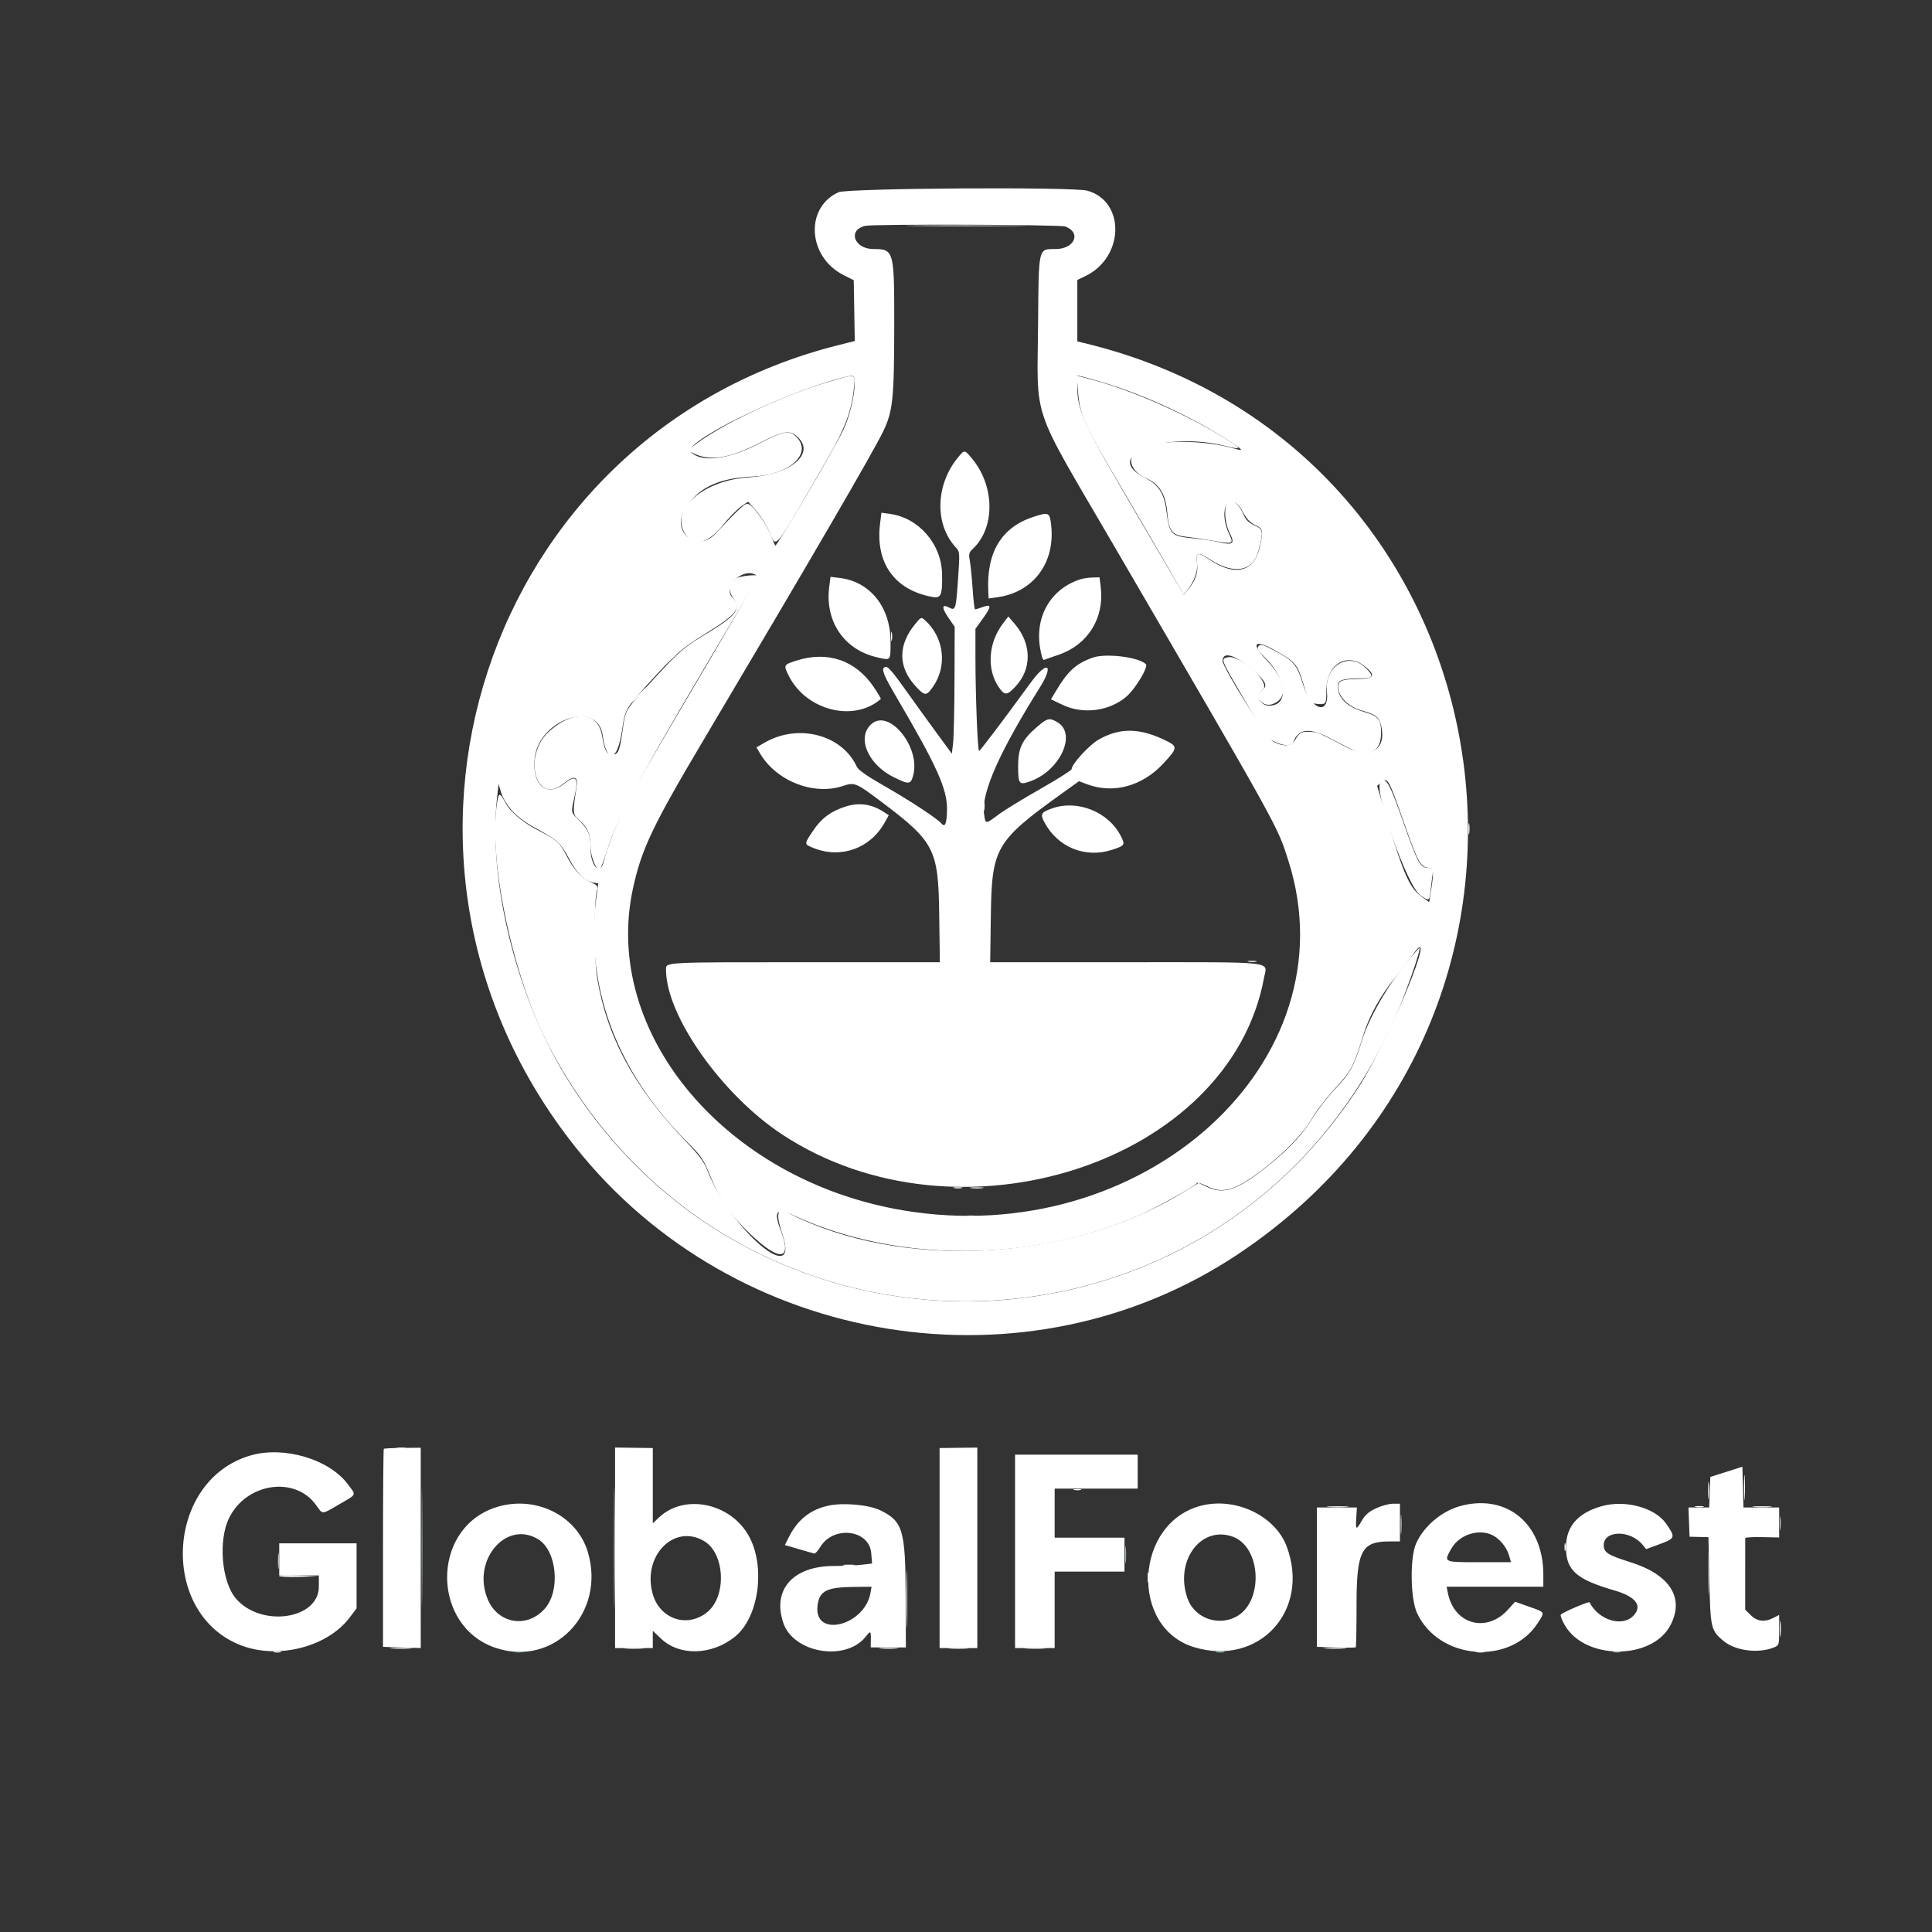 <svg xmlns="http://www.w3.org/2000/svg" xmlns:xlink="http://www.w3.org/1999/xlink" id="svg" width="400" height="400" viewBox="0, 0, 400,400"><rect x="0" y="0" width="400" height="400" fill="#333333" stroke="none"/><g id="svgg"><path id="path0" d="M173.605 39.802 C 166.592 42.987,167.211 53.191,174.644 56.945 L 176.758 58.012 176.865 64.307 L 176.972 70.602 173.613 71.445 C 100.270 89.840,71.482 177.603,119.144 237.500 C 152.213 279.058,212.679 288.805,256.380 259.622 C 333.064 208.411,313.173 92.072,224.121 70.943 L 223.047 70.688 223.047 64.328 L 223.047 57.968 224.761 57.135 C 232.791 53.234,233.018 41.673,225.108 39.477 C 222.152 38.656,175.480 38.950,173.605 39.802 M220.572 46.899 C 223.951 48.184,222.471 51.563,218.528 51.563 C 214.932 51.563,215.057 51.029,214.927 66.935 C 214.757 87.658,213.191 83.048,230.466 112.695 C 265.243 172.384,264.411 170.882,266.753 178.228 C 280.004 219.793,236.715 259.012,186.897 250.577 C 150.191 244.362,124.594 213.866,131.032 184.018 C 132.792 175.857,135.092 171.011,145.596 153.320 C 167.927 115.711,180.793 93.606,182.863 89.293 C 184.873 85.103,185.132 82.565,185.143 66.992 C 185.154 51.883,185.066 51.563,180.867 51.563 C 176.865 51.563,175.428 47.660,179.102 46.765 C 180.769 46.359,219.480 46.484,220.572 46.899 M176.946 79.395 C 176.936 82.000,175.907 86.218,174.600 89.009 C 172.857 92.734,160.783 113.259,160.514 112.954 C 160.388 112.812,159.978 111.859,159.602 110.838 C 158.696 108.377,155.673 104.297,154.756 104.297 C 154.116 104.297,153.155 105.196,147.995 110.618 C 144.516 114.274,139.219 110.466,141.540 105.978 C 144.000 101.222,148.418 98.969,155.883 98.663 C 163.347 98.357,168.250 93.977,164.966 90.549 C 163.442 88.958,162.406 89.140,156.907 91.963 C 150.660 95.171,145.249 95.807,143.037 93.595 C 141.129 91.687,161.436 81.637,173.828 78.355 C 176.959 77.526,176.954 77.524,176.946 79.395 M228.183 79.128 C 236.848 81.696,246.586 86.199,254.395 91.248 C 257.349 93.158,257.607 93.475,255.762 92.929 C 249.333 91.024,239.764 90.998,235.976 92.876 C 233.121 94.291,233.776 97.446,237.245 98.980 C 240.084 100.236,241.351 102.309,241.680 106.243 C 241.993 109.974,242.660 110.803,245.612 111.134 C 246.844 111.271,249.399 111.655,251.290 111.987 C 255.266 112.683,255.459 112.602,254.519 110.640 C 251.986 105.353,254.619 100.958,257.311 105.978 C 258.089 107.428,258.815 108.200,259.863 108.693 C 261.536 109.479,261.611 109.876,260.766 113.472 C 259.583 118.502,255.537 119.397,250.290 115.787 C 247.978 114.198,247.495 114.360,247.833 116.615 C 248.113 118.481,247.542 120.177,246.014 122.013 L 245.087 123.127 236.524 108.536 C 224.019 87.230,223.047 85.165,223.047 79.917 L 223.047 77.719 224.121 77.981 C 224.712 78.124,226.540 78.640,228.183 79.128 M198.372 94.674 C 193.686 100.332,193.454 108.509,197.843 113.281 C 198.739 114.255,198.741 114.273,198.330 120.215 C 197.913 126.236,197.824 126.498,196.451 125.763 C 195.003 124.988,194.939 125.825,196.296 127.797 L 197.656 129.775 197.618 140.766 C 197.596 146.812,197.465 152.722,197.325 153.901 L 197.070 156.043 193.920 151.752 C 192.187 149.392,189.397 145.527,187.719 143.164 C 184.552 138.703,183.709 137.773,183.146 138.122 C 182.435 138.560,182.913 139.755,185.699 144.498 C 193.938 158.530,196.118 163.371,196.066 167.522 C 196.029 170.511,195.677 171.418,194.912 170.496 C 194.059 169.468,188.261 165.669,182.771 162.541 C 179.501 160.678,177.696 159.407,177.401 158.758 C 174.366 152.098,165.268 149.720,158.292 153.764 L 156.622 154.731 157.315 155.920 C 160.679 161.692,168.410 164.755,174.506 162.730 C 176.960 161.914,177.183 162.008,182.704 166.168 C 193.419 174.243,194.265 175.885,194.446 188.965 L 194.589 199.219 166.858 199.219 C 136.990 199.219,137.891 199.170,137.891 200.779 C 137.891 210.264,149.411 226.608,161.913 234.860 C 198.433 258.966,254.628 240.718,261.701 202.456 C 262.352 198.933,264.873 199.219,233.121 199.219 L 205.009 199.219 205.146 189.355 C 205.337 175.563,206.194 174.096,219.737 164.367 L 223.395 161.739 225.077 162.374 C 230.469 164.413,236.510 162.772,240.842 158.092 C 243.950 154.736,243.951 154.533,240.867 153.089 C 235.715 150.678,231.720 150.694,227.441 153.141 C 225.504 154.248,221.876 158.215,221.875 159.226 C 221.875 159.467,218.967 161.311,215.414 163.326 C 211.860 165.340,207.952 167.736,206.730 168.650 C 203.980 170.707,204.033 170.710,203.732 168.457 C 203.160 164.173,206.898 155.718,215.259 142.383 C 218.313 137.513,216.841 136.625,213.437 141.284 C 207.301 149.685,202.926 155.469,202.709 155.469 C 202.405 155.469,201.956 143.923,201.954 136.099 L 201.953 130.205 203.555 127.968 C 205.330 125.489,205.294 125.014,203.380 125.706 C 202.672 125.962,201.995 126.172,201.874 126.172 C 201.754 126.172,201.530 124.282,201.377 121.973 C 201.223 119.663,200.963 117.034,200.798 116.131 C 200.535 114.690,200.613 114.380,201.438 113.606 C 206.034 109.287,205.985 100.727,201.330 95.047 C 199.699 93.056,199.711 93.058,198.372 94.674 M182.210 108.392 C 181.191 116.549,185.204 122.174,193.055 123.596 C 194.835 123.918,195.129 123.221,195.049 118.867 C 194.933 112.639,190.239 107.215,184.253 106.395 L 182.490 106.153 182.210 108.392 M214.027 106.986 C 207.382 109.126,204.209 114.324,204.612 122.408 L 204.688 123.917 206.543 123.649 C 213.969 122.577,218.478 116.539,217.637 108.794 C 217.341 106.068,217.160 105.977,214.027 106.986 M156.563 119.084 C 156.942 119.325,154.763 123.327,148.007 134.801 C 132.913 160.437,131.230 163.347,129.502 166.797 C 127.757 170.282,125.690 175.607,124.992 178.418 C 124.255 181.382,122.266 179.361,122.266 175.649 C 122.266 172.850,121.821 171.757,119.919 169.873 C 118.121 168.093,118.171 168.365,118.986 164.781 C 119.860 160.940,119.282 160.291,116.770 162.288 C 113.114 165.194,110.031 162.396,110.729 156.806 C 111.726 148.823,123.761 144.912,124.777 152.242 C 125.614 158.283,127.810 157.754,128.772 151.279 C 129.431 146.841,129.489 146.736,134.151 141.613 C 139.757 135.452,141.113 134.256,145.726 131.398 C 152.752 127.046,153.656 125.861,151.611 123.685 C 149.501 121.438,153.872 117.377,156.563 119.084 M171.674 121.593 C 170.790 128.664,174.758 134.497,181.524 136.075 C 184.496 136.769,184.375 136.906,184.375 132.817 C 184.375 125.700,180.130 120.400,173.832 119.654 L 171.944 119.431 171.674 121.593 M223.826 119.896 C 217.763 121.740,214.328 127.362,215.294 133.858 C 215.566 135.683,215.889 136.706,216.164 136.609 C 216.405 136.525,217.816 136.033,219.301 135.516 C 225.262 133.442,228.676 127.908,227.897 121.582 L 227.644 119.531 226.225 119.565 C 225.444 119.583,224.364 119.732,223.826 119.896 M189.503 129.164 C 185.888 133.550,185.910 138.103,189.564 142.067 C 191.475 144.141,191.803 144.151,193.171 142.178 C 196.177 137.840,195.464 131.968,191.497 128.398 C 190.735 127.713,190.684 127.732,189.503 129.164 M207.647 129.097 C 204.623 133.062,204.246 138.519,206.742 142.203 C 207.984 144.035,208.441 144.038,210.170 142.220 C 213.702 138.507,213.641 133.274,210.016 129.081 L 208.764 127.633 207.647 129.097 M263.931 134.621 C 268.112 136.959,268.621 137.546,269.763 141.341 C 270.856 144.971,271.241 145.596,272.461 145.716 C 274.562 145.923,274.609 145.864,274.609 143.027 C 274.609 137.443,278.909 134.861,282.782 138.121 C 284.919 139.918,284.457 140.548,280.976 140.583 C 277.490 140.619,276.731 141.070,277.127 142.871 C 277.529 144.701,279.515 146.433,282.007 147.126 C 284.885 147.926,285.547 148.458,285.962 150.304 C 287.105 155.394,283.585 157.281,278.251 154.439 C 273.691 152.010,272.881 151.644,271.875 151.559 C 269.632 151.369,269.110 151.569,268.308 152.930 C 267.372 154.516,265.966 154.719,263.698 153.595 C 262.409 152.956,253.141 138.254,253.129 136.830 C 253.112 134.825,255.629 135.518,259.087 138.470 C 262.069 141.016,262.575 141.983,261.365 142.830 C 259.475 144.154,261.414 146.638,263.624 145.723 C 266.787 144.413,266.232 140.870,262.203 136.646 C 258.893 133.175,259.686 132.246,263.931 134.621 M226.174 136.173 C 222.680 137.446,221.029 138.984,218.424 143.390 L 217.597 144.787 219.986 145.929 C 224.271 147.977,229.786 147.239,233.298 144.147 C 235.130 142.534,237.808 138.030,237.249 137.502 C 235.668 136.009,228.865 135.193,226.174 136.173 M164.941 136.755 C 162.203 137.623,162.178 137.672,163.328 139.957 C 166.937 147.121,176.832 149.591,182.359 144.709 C 182.432 144.644,181.756 143.507,180.856 142.182 C 177.127 136.692,171.355 134.723,164.941 136.755 M180.499 149.839 C 177.277 152.551,179.599 158.217,185.037 160.911 C 188.205 162.480,188.551 162.446,189.072 160.511 C 190.622 154.757,184.182 146.741,180.499 149.839 M214.533 150.646 C 211.585 153.210,210.779 154.944,210.790 158.701 C 210.802 162.424,210.991 162.631,213.506 161.682 C 219.530 159.409,222.913 151.965,219.006 149.582 C 217.269 148.523,216.863 148.620,214.533 150.646 M290.610 170.132 C 293.722 178.977,294.122 179.664,296.173 179.682 C 296.860 179.688,296.853 180.871,296.140 185.282 L 295.898 186.776 294.198 185.544 C 291.920 183.893,290.531 180.810,287.504 170.683 L 285.116 162.696 285.976 161.999 C 287.328 160.905,287.420 161.068,290.610 170.132 M106.020 167.848 C 107.116 169.066,108.926 170.400,110.984 171.504 C 115.320 173.831,116.148 174.590,117.822 177.775 C 119.384 180.748,120.974 182.339,122.732 182.691 L 123.871 182.919 123.557 185.112 C 120.888 203.726,127.480 221.758,142.350 236.523 C 145.246 239.399,145.629 239.970,147.139 243.667 C 149.122 248.523,151.241 251.580,155.322 255.476 C 161.369 261.249,164.023 261.046,161.719 254.985 C 160.063 250.629,160.683 249.960,164.677 251.792 C 185.816 261.485,213.598 261.393,235.955 251.555 C 239.469 250.009,247.456 245.561,247.843 244.936 C 247.947 244.768,248.870 245.060,249.895 245.586 C 253.116 247.240,255.763 246.470,261.269 242.278 C 265.772 238.850,270.005 234.477,271.616 231.590 C 272.411 230.165,274.527 227.410,276.317 225.468 C 279.755 221.737,280.255 220.800,282.236 214.373 C 283.494 210.291,285.757 206.203,288.919 202.298 C 290.204 200.712,291.846 198.579,292.568 197.559 C 298.087 189.764,287.647 215.287,281.344 225.000 C 242.276 285.202,154.623 284.033,117.089 222.810 C 106.852 206.112,101.020 182.332,102.922 165.039 L 103.223 162.305 103.759 164.117 C 104.075 165.185,105.004 166.717,106.020 167.848 M175.112 166.973 C 172.092 167.917,170.072 169.403,168.394 171.915 C 166.432 174.854,166.430 174.768,168.457 175.581 C 174.084 177.837,180.138 175.683,183.129 170.360 L 184.014 168.787 183.019 168.135 C 180.477 166.470,177.923 166.094,175.112 166.973 M217.822 167.371 C 215.529 168.188,215.334 168.535,216.224 170.222 C 218.972 175.435,224.734 177.769,230.302 175.925 C 232.920 175.057,232.994 174.935,232.047 173.077 C 229.498 168.082,223.067 165.501,217.822 167.371 M79.462 299.967 C 79.371 300.057,79.297 309.318,79.297 320.547 L 79.297 340.964 83.204 341.087 L 87.111 341.211 87.110 320.475 L 87.109 299.739 83.368 299.772 C 81.310 299.790,79.552 299.878,79.462 299.967 M127.344 320.454 L 127.344 341.211 131.250 341.211 L 135.156 341.211 135.156 339.422 L 135.156 337.634 136.849 339.256 C 140.659 342.907,147.384 342.729,152.174 338.851 C 157.207 334.777,158.585 324.056,154.887 317.746 C 150.979 311.077,141.605 309.268,136.426 314.183 L 135.156 315.388 135.156 307.596 L 135.156 299.805 131.250 299.751 L 127.344 299.697 127.344 320.454 M194.531 320.507 L 194.531 341.211 198.438 341.211 L 202.344 341.211 202.344 320.459 L 202.344 299.707 198.438 299.755 L 194.531 299.803 194.531 320.507 M51.919 301.325 C 34.248 306.398,32.835 334.096,49.912 340.654 C 57.567 343.593,67.761 340.997,72.361 334.935 L 73.824 333.008 73.826 326.270 L 73.828 319.531 65.820 319.531 L 57.813 319.531 57.813 322.852 L 57.813 326.172 61.914 326.172 L 66.016 326.172 66.016 328.485 C 66.016 335.348,53.878 337.029,48.773 330.873 C 45.867 327.368,45.176 318.893,47.422 314.303 C 50.987 307.017,61.064 305.503,65.429 311.597 C 66.879 313.620,66.492 313.634,70.267 311.431 C 73.973 309.269,73.808 309.676,71.960 307.227 C 68.082 302.086,58.795 299.351,51.919 301.325 M210.156 321.191 L 210.156 341.211 214.258 341.211 L 218.359 341.211 218.359 333.301 L 218.359 325.391 225.586 325.391 L 232.813 325.391 232.813 321.875 L 232.813 318.359 225.586 318.359 L 218.359 318.359 218.359 313.281 L 218.359 308.203 226.953 308.203 L 235.547 308.203 235.547 304.688 L 235.547 301.172 222.852 301.172 L 210.156 301.172 210.156 321.191 M357.422 304.730 L 354.102 305.787 353.988 308.948 L 353.875 312.109 351.726 312.109 L 349.577 312.109 349.691 315.137 L 349.805 318.164 351.758 318.207 L 353.711 318.250 353.906 327.192 C 354.123 337.135,354.232 337.596,356.869 339.769 C 359.318 341.788,364.070 342.386,367.285 341.081 C 368.332 340.655,368.359 340.564,368.359 337.500 L 368.359 334.355 367.207 334.951 C 365.382 335.895,363.774 335.709,362.470 334.405 L 361.328 333.263 361.328 326.007 C 361.328 322.015,361.329 318.618,361.331 318.457 C 361.332 318.296,362.914 318.200,364.846 318.243 L 368.359 318.323 368.359 315.216 L 368.359 312.109 364.661 312.109 L 360.963 312.109 360.853 307.892 L 360.742 303.674 357.422 304.730 M102.297 312.204 C 89.139 316.819,89.401 336.805,102.677 341.195 C 114.666 345.159,125.400 334.029,121.737 321.430 C 119.460 313.595,110.480 309.334,102.297 312.204 M171.571 311.717 C 167.791 312.521,165.151 314.611,163.326 318.245 L 162.501 319.889 165.332 320.710 C 166.890 321.161,168.340 321.580,168.555 321.641 C 168.770 321.701,169.338 321.097,169.818 320.298 C 172.530 315.783,179.972 316.668,180.377 321.554 L 180.556 323.709 178.461 323.960 C 177.310 324.099,174.697 324.214,172.656 324.218 C 164.195 324.230,159.858 329.091,162.163 335.977 C 164.272 342.274,175.121 344.087,179.254 338.833 C 180.245 337.573,180.329 337.626,180.299 339.486 L 180.273 341.081 183.911 341.082 L 187.548 341.084 187.513 330.527 C 187.466 316.786,186.937 314.983,182.278 312.703 C 179.919 311.549,174.646 311.063,171.571 311.717 M248.729 311.726 C 234.900 315.232,233.783 336.947,247.222 341.029 C 260.659 345.111,271.366 333.462,266.393 320.172 C 264.020 313.830,255.847 309.922,248.729 311.726 M284.893 312.277 C 283.417 312.964,282.628 313.646,281.964 314.809 C 280.775 316.890,280.638 316.825,280.798 314.258 L 280.932 312.109 276.794 312.109 L 272.656 312.109 272.656 326.537 L 272.656 340.964 276.597 341.087 C 278.764 341.155,280.610 341.138,280.698 341.048 C 280.787 340.959,280.859 336.986,280.859 332.219 C 280.859 321.170,281.899 319.141,287.558 319.141 L 289.844 319.141 289.844 315.234 L 289.844 311.328 288.379 311.332 C 287.573 311.334,286.005 311.759,284.893 312.277 M302.635 311.727 C 298.670 312.729,294.909 315.822,293.228 319.463 C 291.878 322.386,291.979 330.975,293.399 334.002 C 297.956 343.718,312.763 344.875,318.428 335.959 C 319.873 333.684,319.964 333.849,316.610 332.658 L 313.688 331.621 312.215 333.253 C 307.764 338.186,301.037 336.313,299.760 329.785 L 299.512 328.516 309.521 328.516 L 319.531 328.516 319.531 326.030 C 319.531 315.588,312.135 309.327,302.635 311.727 M331.613 311.839 C 326.657 313.239,324.218 316.046,324.220 320.347 C 324.223 325.118,326.338 326.993,334.326 329.306 C 338.761 330.590,340.154 332.538,338.104 334.588 C 335.775 336.916,330.947 335.393,329.097 331.746 C 328.961 331.478,323.256 333.943,323.129 334.324 C 323.046 334.572,323.445 335.572,324.015 336.545 C 328.227 343.731,342.019 343.718,345.824 336.523 C 348.828 330.845,345.765 326.004,337.541 323.430 C 332.925 321.986,332.031 321.418,332.031 319.935 C 332.031 316.776,337.549 316.710,340.093 319.839 L 340.820 320.732 343.660 319.682 C 346.873 318.493,346.934 318.291,344.935 315.430 C 342.633 312.132,336.464 310.469,331.613 311.839 M309.741 318.288 C 311.057 319.263,312.045 320.665,312.474 322.168 L 312.836 323.438 306.223 323.438 C 298.793 323.438,298.878 323.479,300.465 320.655 C 302.282 317.422,306.960 316.228,309.741 318.288 M111.468 318.715 C 115.295 321.081,116.071 329.326,112.816 333.033 C 109.154 337.203,103.109 336.218,100.971 331.102 C 97.611 323.060,104.790 314.588,111.468 318.715 M255.202 318.144 C 261.208 320.286,261.652 331.811,255.842 334.774 C 252.016 336.726,247.285 334.926,245.878 330.983 C 243.125 323.263,248.562 315.776,255.202 318.144 M145.895 319.139 C 150.072 321.720,150.446 330.396,146.522 333.697 C 142.420 337.149,136.653 335.296,135.146 330.041 C 132.878 322.134,139.642 315.274,145.895 319.139 M180.227 329.785 C 179.034 336.609,168.507 339.217,169.253 332.504 C 169.599 329.382,171.089 328.607,176.846 328.551 L 180.449 328.516 180.227 329.785 " stroke="none" fill="white" fill-rule="evenodd"></path><path id="path1" d="M0.000 200.000 L 0.000 400.000 200.000 400.000 L 400.000 400.000 400.000 200.000 L 400.000 0.000 200.000 0.000 L 0.000 0.000 0.000 200.000 M227.226 40.348 C 233.238 44.515,232.053 53.837,225.092 57.141 L 223.242 58.019 223.135 64.326 L 223.028 70.634 224.893 71.035 C 293.841 85.864,326.444 168.626,287.086 228.906 C 239.401 301.940,130.063 288.211,101.449 205.598 C 81.425 147.785,116.631 83.006,174.581 71.037 L 176.953 70.547 176.947 64.668 C 176.940 57.987,177.026 58.250,174.414 56.922 C 168.377 53.853,166.809 47.353,170.752 41.742 C 172.696 38.975,171.928 39.043,200.229 39.156 L 225.653 39.258 227.226 40.348 M178.027 47.297 C 177.318 47.710,177.114 49.423,177.670 50.300 C 178.076 50.939,180.262 51.563,182.098 51.563 C 185.153 51.563,185.157 51.585,185.150 68.119 C 185.144 84.104,184.989 85.522,182.767 89.945 C 180.926 93.611,169.869 112.544,143.590 157.031 C 133.766 173.661,131.462 179.350,130.450 189.470 C 127.767 216.307,151.221 243.003,183.398 249.740 C 234.628 260.464,280.099 221.217,266.539 177.979 C 264.793 172.409,261.778 166.732,248.054 143.164 C 240.672 130.488,230.976 113.837,226.507 106.162 C 213.738 84.235,214.844 87.805,214.844 68.491 C 214.844 50.894,214.568 51.996,219.130 51.373 C 222.048 50.975,223.116 49.288,221.484 47.656 C 220.591 46.763,179.527 46.424,178.027 47.297 M201.367 94.973 C 205.890 99.979,206.290 107.091,202.357 112.583 L 200.847 114.692 201.391 120.334 C 201.691 123.438,201.940 126.027,201.944 126.088 C 201.949 126.149,202.293 126.017,202.709 125.795 C 205.086 124.523,205.594 125.544,203.771 127.931 C 202.536 129.548,202.452 129.864,202.238 133.669 C 202.014 137.649,202.500 154.583,202.848 154.932 C 203.001 155.085,209.100 147.042,214.229 139.922 C 215.716 137.857,216.848 137.392,217.107 138.740 C 217.176 139.094,215.934 141.553,214.348 144.204 C 206.153 157.901,203.906 162.831,203.906 167.113 C 203.906 170.588,203.877 170.578,207.167 168.225 C 208.715 167.117,212.652 164.717,215.916 162.891 C 219.612 160.823,221.856 159.337,221.863 158.953 C 221.884 157.898,226.170 153.532,228.272 152.425 C 231.529 150.710,236.633 150.867,240.723 152.809 C 244.240 154.479,244.140 154.246,242.373 156.654 C 238.226 162.304,231.966 164.567,225.605 162.718 L 223.351 162.063 221.734 163.124 C 215.215 167.404,208.272 173.754,206.663 176.909 C 205.362 179.459,204.404 194.902,205.331 198.364 L 205.573 199.268 233.400 199.189 C 248.705 199.146,261.447 199.246,261.716 199.412 C 262.922 200.158,261.048 207.248,258.051 213.279 C 244.586 240.377,208.864 253.000,176.407 242.129 C 157.557 235.816,140.963 218.612,137.944 202.251 C 137.339 198.971,134.971 199.231,166.406 199.121 L 194.336 199.023 194.442 190.659 C 194.616 176.878,193.294 174.119,182.813 166.374 C 177.282 162.287,177.291 162.290,174.223 163.031 C 167.848 164.570,162.651 162.775,158.412 157.572 C 156.312 154.994,156.309 154.976,157.821 153.900 C 164.045 149.468,173.330 151.456,177.192 158.047 C 178.026 159.470,179.021 160.206,183.978 163.069 C 187.173 164.915,191.104 167.369,192.714 168.524 L 195.641 170.624 195.893 168.787 C 196.492 164.437,193.963 158.649,184.487 142.672 C 182.429 139.203,182.118 137.891,183.351 137.891 C 184.074 137.891,184.604 138.556,191.406 148.017 L 197.070 155.894 197.370 150.310 C 197.534 147.239,197.622 141.299,197.565 137.109 L 197.461 129.492 196.126 127.637 C 194.651 125.589,194.756 125.009,196.481 125.661 C 197.794 126.156,197.710 126.469,198.327 118.750 L 198.655 114.648 197.171 112.695 C 193.320 107.630,193.696 100.090,198.061 94.824 C 199.569 93.005,199.590 93.006,201.367 94.973 M187.543 107.285 C 193.054 109.739,196.098 115.667,195.137 122.075 L 194.860 123.921 192.840 123.657 C 184.748 122.603,180.435 115.683,182.269 106.698 C 182.500 105.567,184.080 105.743,187.543 107.285 M217.725 107.471 C 218.925 113.475,216.431 119.418,211.590 122.087 C 209.396 123.296,205.190 124.462,204.720 123.990 C 204.160 123.428,204.535 116.910,205.246 114.844 C 207.143 109.331,216.939 103.542,217.725 107.471 M177.195 120.506 C 182.593 122.904,185.262 127.853,184.583 134.200 L 184.305 136.793 182.875 136.541 C 175.565 135.256,171.484 130.370,171.484 122.902 C 171.484 118.667,172.293 118.327,177.195 120.506 M227.888 119.759 C 230.155 125.666,225.551 133.764,218.696 135.927 C 215.427 136.959,215.404 136.942,215.010 133.263 C 214.207 125.763,219.381 119.692,227.009 119.183 C 227.362 119.160,227.757 119.419,227.888 119.759 M192.781 129.696 C 196.184 133.990,196.192 138.852,192.804 142.865 L 191.737 144.129 190.208 142.901 C 186.114 139.610,185.608 134.221,188.958 129.590 C 190.633 127.275,190.867 127.281,192.781 129.696 M210.297 129.288 C 213.997 133.384,213.805 138.924,209.830 142.738 C 207.957 144.534,207.623 144.406,206.074 141.297 C 204.272 137.683,204.679 133.247,207.147 129.591 C 208.657 127.352,208.557 127.362,210.297 129.288 M172.867 136.147 C 176.655 137.123,179.340 139.327,182.181 143.791 L 182.828 144.808 180.379 145.928 C 175.015 148.380,169.405 147.542,165.867 143.760 C 164.454 142.249,162.109 138.494,162.109 137.741 C 162.109 137.448,165.313 136.332,167.188 135.971 C 169.780 135.472,170.312 135.488,172.867 136.147 M234.876 136.359 C 238.034 137.415,237.999 137.355,236.847 139.768 C 233.751 146.252,225.875 149.176,219.796 146.099 C 217.304 144.838,217.312 144.876,218.937 142.201 C 222.564 136.230,228.253 134.145,234.876 136.359 M184.650 149.707 C 188.261 152.816,189.228 154.703,189.245 158.671 C 189.261 162.360,188.984 162.713,186.708 161.910 C 179.492 159.364,176.205 151.655,181.255 149.122 C 183.015 148.239,182.929 148.225,184.650 149.707 M219.824 150.094 C 222.654 152.745,219.451 159.232,214.149 161.585 C 211.464 162.776,211.083 162.742,210.791 161.279 C 209.307 153.857,215.566 146.106,219.824 150.094 M181.955 167.418 C 184.364 168.618,184.385 168.751,182.600 171.402 C 179.353 176.224,172.941 178.046,167.894 175.581 L 166.453 174.878 167.228 173.359 C 170.205 167.522,176.814 164.856,181.955 167.418 M226.651 167.664 C 228.715 168.540,231.172 170.987,232.395 173.385 L 233.205 174.972 232.402 175.401 C 226.756 178.423,220.240 176.564,216.456 170.852 C 213.985 167.120,220.542 165.069,226.651 167.664 M87.500 320.508 L 87.500 341.406 83.398 341.406 L 79.297 341.406 79.297 320.508 L 79.297 299.609 83.398 299.609 L 87.500 299.609 87.500 320.508 M135.156 307.487 L 135.156 315.365 136.576 313.944 C 139.420 311.101,145.175 310.417,149.295 312.433 C 159.735 317.541,159.722 335.786,149.274 340.908 C 144.913 343.046,138.395 342.004,135.994 338.785 L 135.181 337.695 135.169 339.551 L 135.156 341.406 131.055 341.406 L 126.953 341.406 126.953 320.508 L 126.953 299.609 131.055 299.609 L 135.156 299.609 135.156 307.487 M202.344 320.508 L 202.344 341.406 198.438 341.406 L 194.531 341.406 194.531 320.508 L 194.531 299.609 198.438 299.609 L 202.344 299.609 202.344 320.508 M60.938 300.801 C 66.060 301.618,73.438 306.677,73.438 309.373 C 73.438 310.016,66.642 313.793,66.469 313.246 C 64.940 308.405,56.808 306.456,51.573 309.677 C 45.123 313.645,44.204 326.551,50.001 331.763 C 55.512 336.717,66.016 334.568,66.016 328.486 L 66.016 326.563 61.719 326.563 L 57.422 326.563 57.422 323.047 L 57.422 319.531 65.625 319.531 L 73.828 319.531 73.828 326.191 C 73.828 333.884,73.776 334.055,70.507 337.042 C 59.493 347.108,41.331 341.459,38.322 327.032 C 35.012 311.156,45.993 298.418,60.938 300.801 M235.547 304.688 L 235.547 308.398 226.953 308.376 L 218.359 308.353 218.359 313.356 L 218.359 318.359 225.781 318.359 L 233.203 318.359 233.203 321.875 L 233.203 325.391 225.781 325.391 L 218.359 325.391 218.359 333.398 L 218.359 341.406 214.258 341.406 L 210.156 341.406 210.156 321.191 L 210.156 300.977 222.852 300.977 L 235.547 300.977 235.547 304.688 M361.328 307.715 L 361.327 311.914 364.941 311.914 L 368.555 311.914 368.668 315.137 L 368.782 318.359 365.055 318.359 L 361.328 318.359 361.328 325.208 C 361.328 334.784,362.215 336.476,366.459 335.003 C 367.454 334.658,368.377 334.375,368.509 334.375 C 368.642 334.375,368.750 335.779,368.750 337.495 L 368.750 340.615 367.285 341.262 C 364.834 342.344,360.658 342.119,358.182 340.771 C 354.129 338.565,353.432 336.302,353.594 325.878 L 353.711 318.359 351.660 318.359 L 349.609 318.359 349.609 315.010 L 349.609 311.661 351.610 311.767 L 353.610 311.873 353.661 308.804 L 353.711 305.735 357.031 304.666 C 358.857 304.078,360.571 303.579,360.840 303.557 C 361.203 303.526,361.328 304.594,361.328 307.715 M114.109 312.567 C 127.930 318.957,124.307 340.290,109.109 342.009 C 93.670 343.756,86.168 322.818,98.933 313.608 C 102.461 311.062,109.769 310.561,114.109 312.567 M180.836 311.943 C 186.623 313.662,187.594 316.233,187.791 330.371 L 187.945 341.406 184.012 341.406 L 180.078 341.406 180.078 339.798 L 180.078 338.190 178.532 339.587 C 173.479 344.152,164.105 342.179,162.109 336.131 C 159.605 328.545,163.787 324.263,174.038 323.919 L 180.078 323.716 180.078 321.851 C 180.078 316.177,172.703 315.753,169.336 321.234 C 168.691 322.284,162.400 320.493,162.728 319.354 C 164.536 313.075,172.993 309.614,180.836 311.943 M257.662 311.905 C 264.165 313.837,267.811 319.628,267.505 327.539 C 266.734 347.485,237.737 346.915,237.702 326.953 C 237.683 315.627,246.870 308.701,257.662 311.905 M290.150 315.315 L 290.039 319.302 288.086 319.205 C 282.180 318.911,280.859 321.413,280.859 332.895 L 280.859 341.406 276.758 341.406 L 272.656 341.406 272.656 326.563 L 272.656 311.719 276.758 311.719 L 280.859 311.719 280.871 313.965 C 280.881 315.820,280.958 316.075,281.315 315.430 C 282.705 312.916,285.413 311.350,288.393 311.337 L 290.262 311.328 290.150 315.315 M311.469 312.122 C 316.686 314.075,319.212 317.930,319.457 324.316 L 319.618 328.516 309.606 328.516 L 299.594 328.516 299.836 329.590 C 301.376 336.450,309.323 338.235,312.720 332.485 L 313.393 331.346 316.364 332.428 C 319.828 333.690,319.967 333.975,318.324 336.455 C 312.910 344.628,298.210 343.770,293.689 335.017 C 286.905 321.886,298.311 307.199,311.469 312.122 M340.315 311.935 C 343.374 312.978,346.986 316.885,346.369 318.484 C 346.271 318.738,344.980 319.364,343.499 319.876 L 340.807 320.807 339.419 319.419 C 337.063 317.063,333.048 316.992,332.239 319.292 C 331.687 320.862,333.099 321.948,337.394 323.258 C 345.787 325.818,348.823 330.286,346.141 336.133 C 342.277 344.556,326.135 343.848,323.093 335.122 C 322.641 333.824,322.279 334.087,326.933 332.330 L 329.060 331.527 329.667 332.462 C 332.306 336.531,338.672 336.594,338.672 332.552 C 338.672 331.026,337.685 330.452,332.138 328.745 C 325.394 326.669,322.812 323.195,324.195 318.057 C 325.603 312.827,333.798 309.715,340.315 311.935 M302.886 318.322 C 301.466 319.188,300.162 320.900,299.788 322.387 L 299.525 323.438 306.055 323.438 L 312.585 323.438 312.320 322.363 C 311.303 318.236,306.442 316.154,302.886 318.322 M104.367 318.626 C 99.362 321.092,98.956 331.436,103.748 334.398 C 109.749 338.107,115.859 332.381,114.520 324.302 C 113.647 319.036,108.909 316.387,104.367 318.626 M141.016 318.364 C 136.853 319.098,134.345 323.253,134.983 328.359 C 136.170 337.864,148.119 337.497,149.107 327.926 C 149.737 321.822,146.059 317.475,141.016 318.364 M249.397 318.696 C 242.904 322.656,244.356 334.245,251.489 335.385 C 257.196 336.298,261.274 329.860,259.358 322.961 C 258.194 318.772,252.954 316.528,249.397 318.696 M172.704 328.907 C 169.580 329.645,168.136 333.473,170.316 335.238 C 173.580 337.881,180.078 334.132,180.078 329.605 L 180.078 328.516 177.051 328.556 C 175.386 328.578,173.430 328.736,172.704 328.907 " stroke="none" fill="rgba(0,0,0,0)" fill-rule="evenodd"></path><path id="path2" d="M171.466 79.088 C 161.807 81.907,148.735 88.147,143.345 92.511 L 142.430 93.252 143.306 93.722 C 146.771 95.576,150.750 95.016,157.113 91.780 C 162.416 89.082,163.588 88.918,165.304 90.635 C 168.748 94.078,163.473 98.314,155.103 98.827 C 145.652 99.405,138.736 105.436,141.786 110.439 C 143.535 113.307,146.420 112.692,149.627 108.767 C 150.940 107.160,152.660 105.401,153.449 104.857 L 154.883 103.868 156.511 105.695 C 157.406 106.700,158.636 108.638,159.245 110.001 C 160.854 113.603,159.740 115.001,171.578 94.531 C 174.904 88.780,176.349 84.895,176.777 80.548 C 177.106 77.203,177.526 77.319,171.466 79.088 M223.169 80.775 C 223.584 86.079,224.108 87.229,232.992 102.342 C 236.467 108.251,240.604 115.341,242.187 118.098 L 245.066 123.110 245.802 122.200 C 247.275 120.379,248.077 118.101,247.818 116.478 C 247.476 114.338,248.050 114.189,250.473 115.789 C 255.373 119.023,259.402 118.350,260.530 114.109 C 261.619 110.014,261.558 109.597,259.748 108.781 C 258.549 108.240,257.936 107.655,257.525 106.654 C 256.874 105.073,255.553 103.516,254.862 103.516 C 253.351 103.516,253.240 107.709,254.677 110.526 C 255.702 112.535,255.228 112.914,252.484 112.276 C 251.296 112.000,249.153 111.663,247.721 111.527 C 242.335 111.017,242.162 110.856,241.482 105.715 C 240.998 102.047,239.859 100.341,236.886 98.828 C 227.961 94.286,241.061 89.205,253.671 92.319 C 257.267 93.207,257.241 93.021,253.437 90.648 C 245.705 85.823,234.514 80.874,226.408 78.695 L 222.933 77.760 223.169 80.775 M152.406 119.766 C 150.827 120.872,150.653 122.088,151.820 123.852 C 153.480 126.360,152.576 127.422,144.796 132.105 C 141.356 134.176,139.795 135.639,133.170 142.998 C 129.501 147.075,129.455 147.161,128.912 151.127 C 128.317 155.475,127.991 156.250,126.759 156.250 C 125.589 156.250,125.201 155.510,124.622 152.180 C 123.779 147.324,118.650 146.965,113.700 151.416 C 108.103 156.448,110.934 166.928,116.629 162.261 C 118.792 160.489,119.720 160.669,119.389 162.797 C 118.532 168.305,118.556 168.637,119.883 169.754 C 121.636 171.229,122.266 172.675,122.266 175.227 C 122.266 177.296,123.354 180.089,124.153 180.073 C 124.297 180.070,125.050 178.087,125.827 175.666 C 128.024 168.824,133.072 159.653,153.574 125.255 C 155.476 122.065,157.031 119.385,157.031 119.298 C 157.031 118.835,153.178 119.225,152.406 119.766 M260.550 133.785 C 260.154 134.262,260.377 134.659,261.835 136.076 C 266.422 140.534,266.943 146.094,262.774 146.094 C 260.811 146.094,259.894 143.861,261.418 142.794 C 263.307 141.470,256.745 135.434,254.130 136.091 C 252.697 136.450,252.665 136.371,257.715 144.992 C 261.861 152.070,262.456 152.898,263.867 153.554 C 266.077 154.581,267.354 154.513,267.888 153.341 C 269.063 150.763,271.308 150.665,275.692 153.002 C 280.534 155.582,281.206 155.859,282.616 155.859 C 284.843 155.859,285.938 154.492,285.938 151.709 C 285.938 148.941,285.372 148.243,282.451 147.401 C 278.880 146.372,276.953 144.486,276.953 142.019 C 276.953 140.822,277.969 140.474,281.542 140.448 C 284.350 140.427,284.554 140.083,282.797 138.326 C 279.266 134.795,274.175 137.866,274.725 143.195 C 275.253 148.312,271.392 147.025,269.714 141.524 C 268.520 137.608,267.782 136.757,263.741 134.634 C 261.395 133.401,260.964 133.286,260.550 133.785 M285.824 161.963 C 284.297 163.490,291.342 183.507,294.056 185.351 C 295.994 186.668,295.967 186.688,296.267 183.691 C 296.413 182.241,296.621 180.747,296.730 180.371 C 296.886 179.831,296.688 179.688,295.790 179.688 C 294.035 179.688,293.579 178.862,290.493 170.093 C 287.641 161.989,286.968 160.818,285.824 161.963 M102.896 166.300 C 101.071 178.470,106.270 202.647,113.755 216.795 C 151.954 289.001,253.928 286.346,288.180 212.253 C 290.646 206.919,294.721 195.322,293.778 196.320 C 288.628 201.772,283.603 209.978,281.838 215.818 C 280.377 220.653,279.385 222.408,276.295 225.623 C 274.831 227.148,272.718 229.891,271.601 231.719 C 269.419 235.289,265.856 238.912,260.738 242.764 C 255.724 246.537,253.024 247.262,249.797 245.700 L 248.176 244.915 244.498 247.136 C 221.107 261.261,186.445 262.989,163.305 251.184 C 161.374 250.199,161.463 250.191,161.164 251.383 C 161.007 252.009,161.300 253.514,161.956 255.453 C 165.852 266.957,151.251 254.623,146.483 242.383 C 145.770 240.551,144.790 239.228,142.004 236.328 C 131.355 225.245,125.676 214.768,123.621 202.410 C 122.954 198.395,122.956 186.256,123.625 184.153 C 123.838 183.485,123.605 183.221,122.273 182.621 C 120.290 181.726,118.709 179.967,117.197 176.971 C 115.962 174.526,115.114 173.768,111.719 172.077 C 108.440 170.444,105.671 168.145,104.640 166.201 C 103.471 163.999,103.239 164.012,102.896 166.300 " stroke="none" fill="white" fill-rule="evenodd"></path><path id="path3" d="M87.291 320.313 C 87.291 331.377,87.341 335.903,87.402 330.371 C 87.463 324.839,87.463 315.786,87.402 310.254 C 87.341 304.722,87.291 309.248,87.291 320.313 M232.944 321.875 C 232.944 323.486,233.013 324.146,233.097 323.340 C 233.181 322.534,233.181 321.216,233.097 320.410 C 233.013 319.604,232.944 320.264,232.944 321.875 M106.738 342.066 C 107.114 342.164,107.729 342.164,108.105 342.066 C 108.481 341.968,108.174 341.888,107.422 341.888 C 106.670 341.888,106.362 341.968,106.738 342.066 M251.860 342.073 C 252.346 342.167,253.049 342.163,253.423 342.065 C 253.796 341.967,253.398 341.891,252.539 341.895 C 251.680 341.900,251.374 341.980,251.860 342.073 M334.082 342.066 C 334.458 342.164,335.073 342.164,335.449 342.066 C 335.825 341.968,335.518 341.888,334.766 341.888 C 334.014 341.888,333.706 341.968,334.082 342.066 " stroke="none" fill="#97b8a1" fill-rule="evenodd"></path><path id="path4" d="M189.773 46.777 C 195.428 46.838,204.569 46.838,210.086 46.777 C 215.603 46.716,210.977 46.666,199.805 46.666 C 188.633 46.666,184.119 46.716,189.773 46.777 M304.018 171.680 C 304.021 172.754,304.097 173.147,304.187 172.553 C 304.276 171.959,304.274 171.081,304.181 170.600 C 304.089 170.120,304.015 170.605,304.018 171.680 M200.298 251.839 C 200.783 251.932,201.487 251.929,201.860 251.831 C 202.233 251.733,201.836 251.657,200.977 251.661 C 200.117 251.665,199.812 251.745,200.298 251.839 M82.329 299.886 C 82.815 299.979,83.518 299.976,83.891 299.878 C 84.265 299.780,83.867 299.704,83.008 299.708 C 82.148 299.712,81.843 299.792,82.329 299.886 M361.084 308.008 C 361.085 310.371,361.149 311.288,361.227 310.044 C 361.304 308.801,361.304 306.868,361.225 305.747 C 361.146 304.627,361.083 305.645,361.084 308.008 M323.919 320.313 C 323.919 321.064,323.999 321.372,324.097 320.996 C 324.196 320.620,324.196 320.005,324.097 319.629 C 323.999 319.253,323.919 319.561,323.919 320.313 M187.669 331.055 C 187.669 336.426,187.724 338.677,187.792 336.058 C 187.859 333.439,187.859 329.044,187.792 326.292 C 187.725 323.541,187.670 325.684,187.669 331.055 M174.707 324.108 C 175.298 324.197,176.265 324.197,176.855 324.108 C 177.446 324.018,176.963 323.945,175.781 323.945 C 174.600 323.945,174.116 324.018,174.707 324.108 M237.606 326.563 C 237.606 327.529,237.683 327.925,237.776 327.441 C 237.869 326.958,237.869 326.167,237.776 325.684 C 237.683 325.200,237.606 325.596,237.606 326.563 M57.767 326.284 C 57.937 326.454,59.819 326.541,61.949 326.477 L 65.820 326.362 61.639 326.170 C 59.339 326.063,57.597 326.115,57.767 326.284 M81.165 341.304 C 82.301 341.383,84.058 341.382,85.072 341.302 C 86.085 341.222,85.156 341.157,83.008 341.158 C 80.859 341.159,80.030 341.225,81.165 341.304 M129.395 341.303 C 130.415 341.383,132.085 341.383,133.105 341.303 C 134.126 341.222,133.291 341.156,131.250 341.156 C 129.209 341.156,128.374 341.222,129.395 341.303 M182.324 341.302 C 183.237 341.384,184.731 341.384,185.645 341.302 C 186.558 341.219,185.811 341.152,183.984 341.152 C 182.158 341.152,181.411 341.219,182.324 341.302 M196.582 341.303 C 197.603 341.383,199.272 341.383,200.293 341.303 C 201.313 341.222,200.479 341.156,198.438 341.156 C 196.396 341.156,195.562 341.222,196.582 341.303 M212.415 341.304 C 213.551 341.383,215.308 341.382,216.322 341.302 C 217.335 341.222,216.406 341.157,214.258 341.158 C 212.109 341.159,211.280 341.225,212.415 341.304 M274.525 341.304 C 275.660 341.383,277.418 341.382,278.431 341.302 C 279.444 341.222,278.516 341.157,276.367 341.158 C 274.219 341.159,273.390 341.225,274.525 341.304 M56.738 342.066 C 57.114 342.164,57.729 342.164,58.105 342.066 C 58.481 341.968,58.174 341.888,57.422 341.888 C 56.670 341.888,56.362 341.968,56.738 342.066 M305.766 342.073 C 306.252 342.167,306.955 342.163,307.329 342.065 C 307.702 341.967,307.305 341.891,306.445 341.895 C 305.586 341.900,305.280 341.980,305.766 342.073 " stroke="none" fill="white" fill-rule="evenodd"></path><path id="path5" d="M184.474 131.836 C 184.478 132.695,184.558 133.001,184.651 132.515 C 184.745 132.029,184.741 131.326,184.643 130.952 C 184.546 130.579,184.469 130.977,184.474 131.836 M138.843 136.426 L 137.695 137.695 138.965 136.548 C 140.148 135.479,140.414 135.156,140.112 135.156 C 140.045 135.156,139.474 135.728,138.843 136.426 M132.031 143.945 C 131.082 144.912,130.394 145.703,130.501 145.703 C 130.609 145.703,131.473 144.912,132.422 143.945 C 133.371 142.979,134.059 142.188,133.952 142.188 C 133.844 142.188,132.980 142.979,132.031 143.945 M203.614 166.992 C 203.618 167.852,203.698 168.157,203.792 167.671 C 203.885 167.185,203.882 166.482,203.784 166.109 C 203.686 165.735,203.610 166.133,203.614 166.992 M197.563 245.979 C 198.049 246.073,198.752 246.069,199.126 245.972 C 199.499 245.874,199.102 245.797,198.242 245.802 C 197.383 245.806,197.077 245.886,197.563 245.979 M201.081 245.986 C 201.783 246.073,202.838 246.071,203.425 245.982 C 204.012 245.893,203.437 245.822,202.148 245.824 C 200.859 245.826,200.379 245.899,201.081 245.986 " stroke="none" fill="white" fill-rule="evenodd"></path><path id="path6" d="M258.501 199.104 C 258.987 199.198,259.690 199.194,260.063 199.097 C 260.437 198.999,260.039 198.922,259.180 198.927 C 258.320 198.931,258.015 199.011,258.501 199.104 M127.135 320.508 C 127.135 331.680,127.185 336.194,127.246 330.539 C 127.307 324.884,127.307 315.744,127.246 310.227 C 127.185 304.709,127.135 309.336,127.135 320.508 M353.647 308.594 C 353.647 310.205,353.716 310.864,353.800 310.059 C 353.884 309.253,353.884 307.935,353.800 307.129 C 353.716 306.323,353.647 306.982,353.647 308.594 M222.363 308.472 C 222.739 308.571,223.354 308.571,223.730 308.472 C 224.106 308.374,223.799 308.294,223.047 308.294 C 222.295 308.294,221.987 308.374,222.363 308.472 M275.098 312.006 C 276.118 312.086,277.788 312.086,278.809 312.006 C 279.829 311.925,278.994 311.860,276.953 311.860 C 274.912 311.860,274.077 311.925,275.098 312.006 M351.079 311.995 C 351.565 312.088,352.268 312.085,352.641 311.987 C 353.015 311.889,352.617 311.813,351.758 311.817 C 350.898 311.822,350.593 311.902,351.079 311.995 M363.184 312.005 C 364.097 312.087,365.591 312.087,366.504 312.005 C 367.417 311.923,366.670 311.855,364.844 311.855 C 363.018 311.855,362.271 311.923,363.184 312.005 M368.488 337.305 C 368.489 338.809,368.560 339.376,368.644 338.566 C 368.729 337.755,368.728 336.525,368.641 335.831 C 368.555 335.138,368.486 335.801,368.488 337.305 " stroke="none" fill="white" fill-rule="evenodd"></path><path id="path7" d="" stroke="none" fill="white" fill-rule="evenodd"></path><path id="path8" d="M289.980 315.625 C 289.980 317.451,290.048 318.198,290.130 317.285 C 290.212 316.372,290.212 314.878,290.130 313.965 C 290.048 313.052,289.980 313.799,289.980 315.625 M368.480 315.430 C 368.483 316.719,368.556 317.199,368.642 316.497 C 368.729 315.795,368.728 314.740,368.638 314.153 C 368.549 313.566,368.478 314.141,368.480 315.430 M353.678 325.781 C 353.678 329.756,353.736 331.382,353.807 329.395 C 353.878 327.407,353.878 324.155,353.807 322.168 C 353.736 320.181,353.678 321.807,353.678 325.781 M57.550 323.242 C 57.552 324.746,57.622 325.313,57.707 324.503 C 57.792 323.693,57.790 322.462,57.704 321.769 C 57.618 321.075,57.548 321.738,57.550 323.242 " stroke="none" fill="#bcc4c0" fill-rule="evenodd"></path></g></svg>